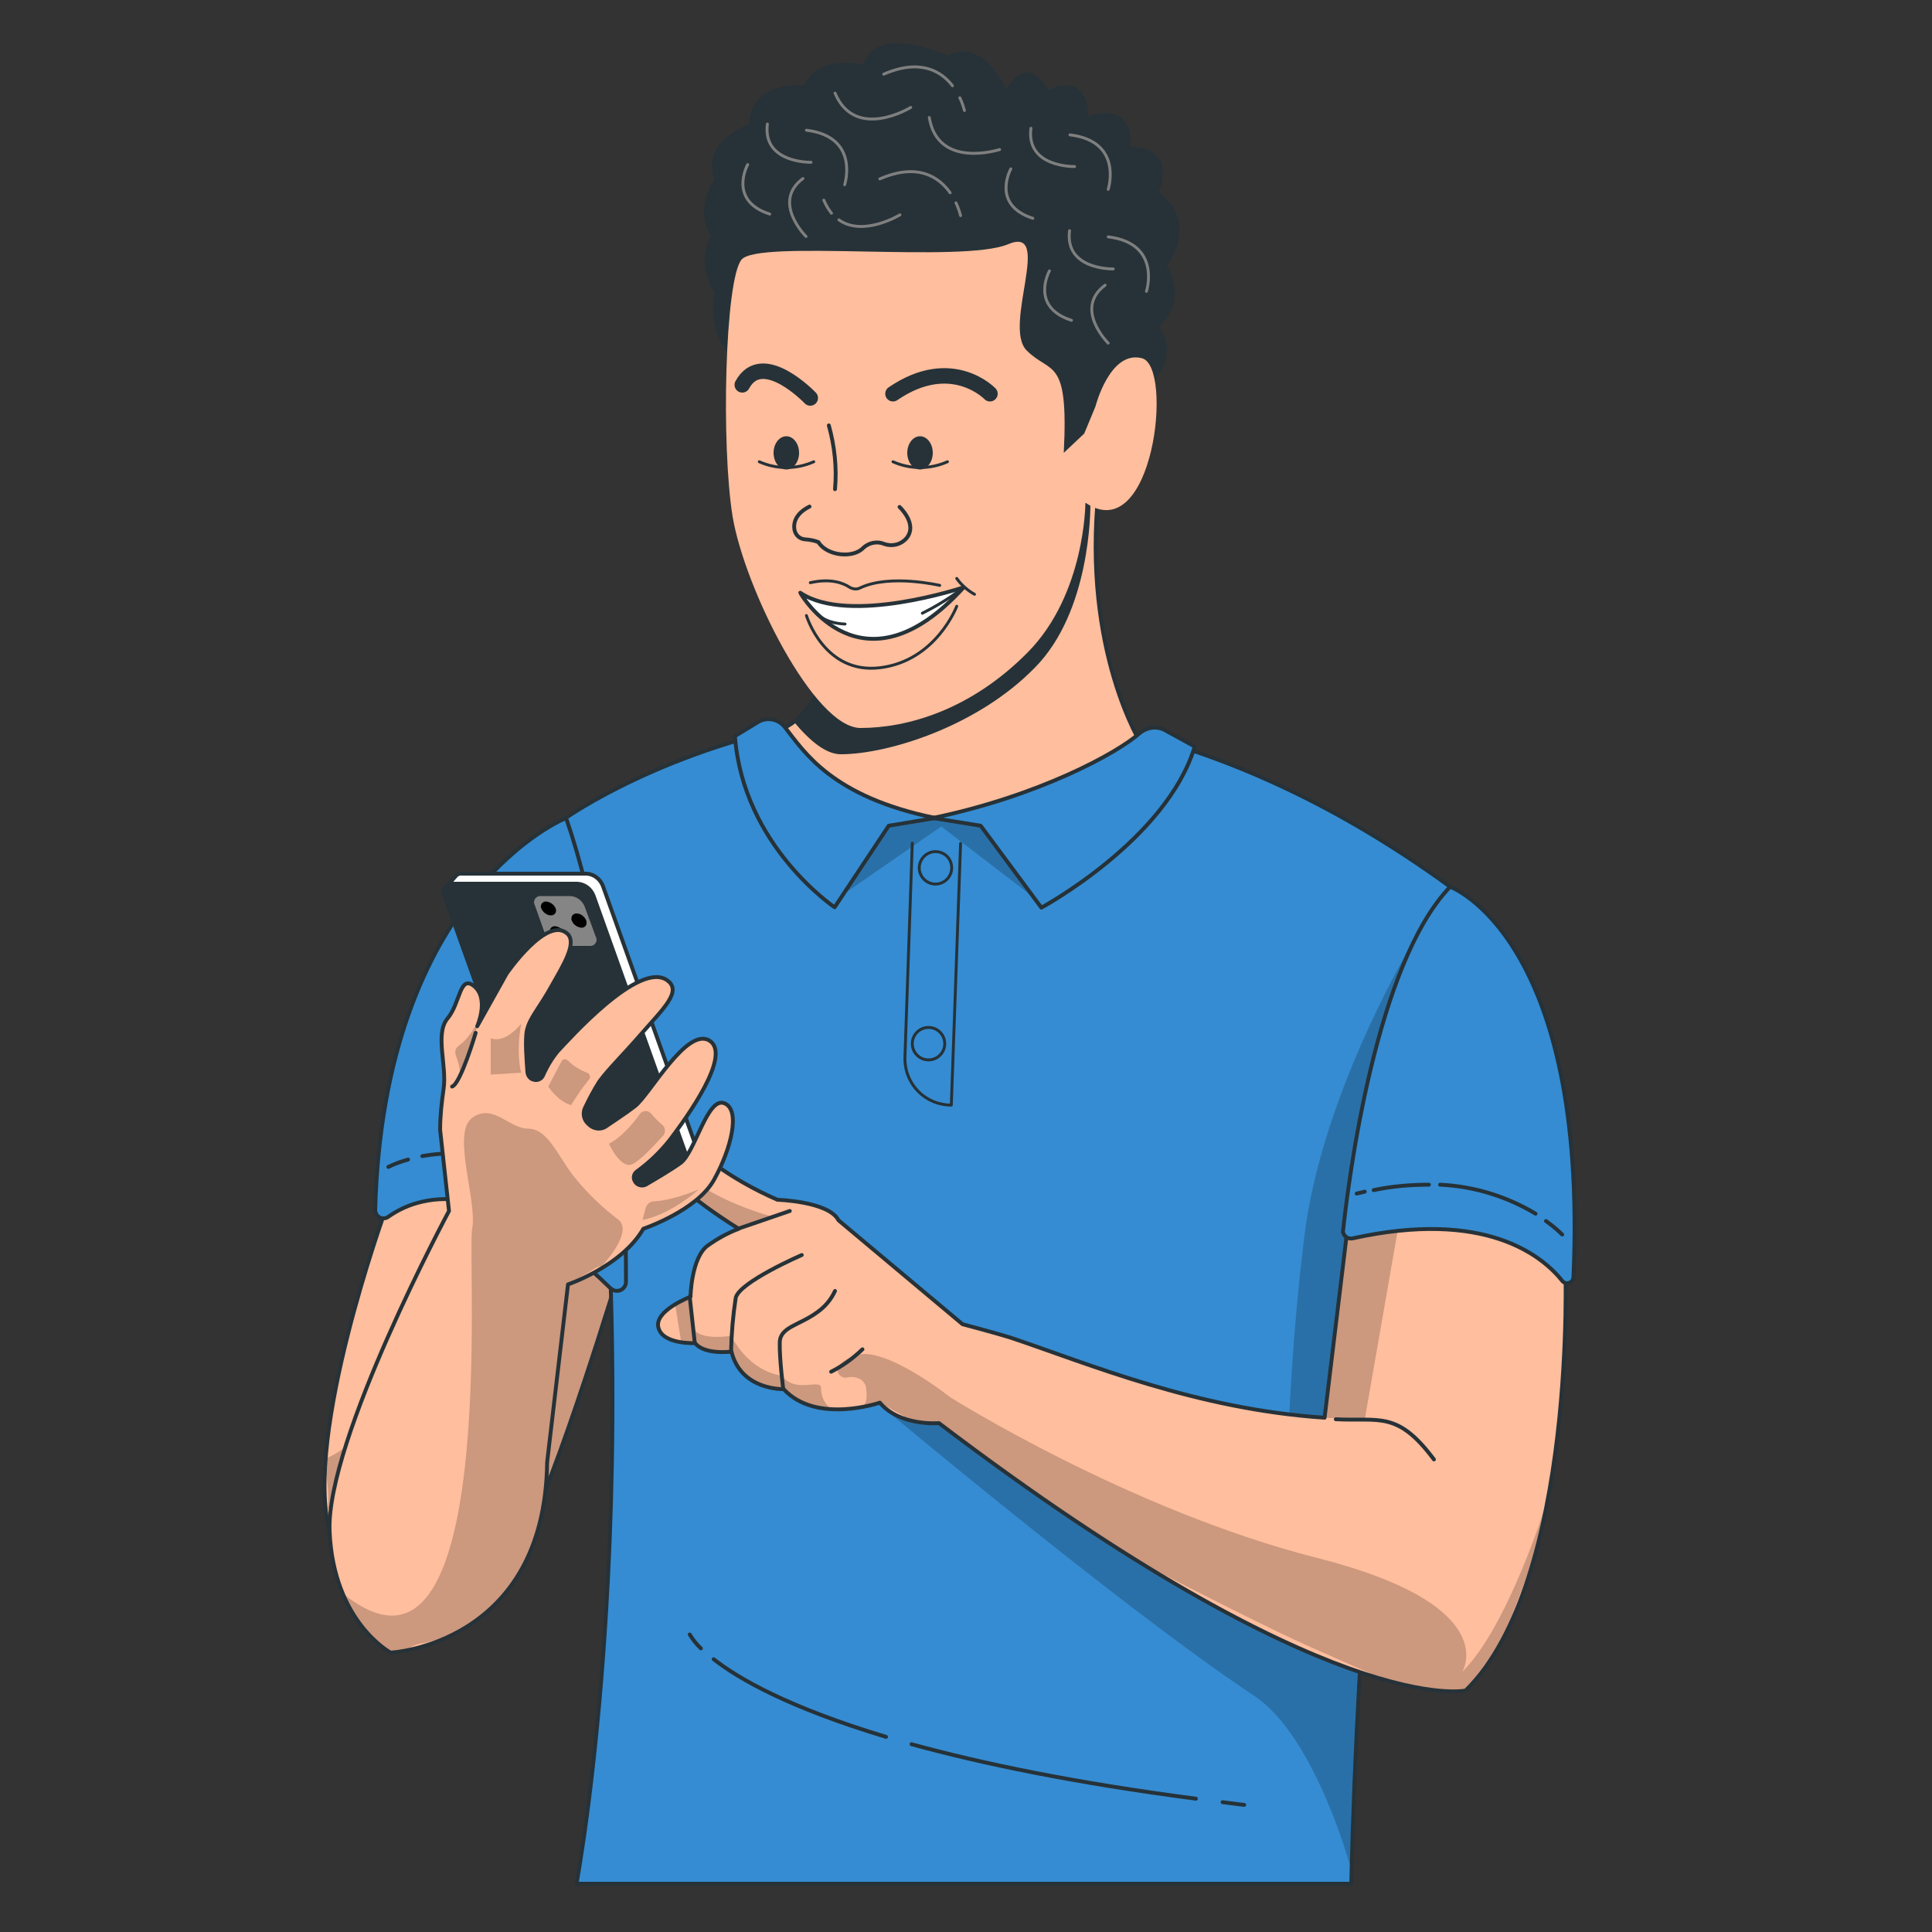 <?xml version="1.0" encoding="utf-8"?>
<!-- Generator: Adobe Illustrator 25.2.0, SVG Export Plug-In . SVG Version: 6.00 Build 0)  -->
<svg version="1.1" id="Layer_1" xmlns="http://www.w3.org/2000/svg" xmlns:xlink="http://www.w3.org/1999/xlink" x="0px" y="0px"
	 viewBox="0 0 500 500" style="enable-background:new 0 0 500 500;" xml:space="preserve">
<rect x="0" y="0" width="500" height="500" fill="#333333" stroke="none"/>
<style type="text/css">
	.st0{fill:#FFBE9D;}
	.st1{clip-path:url(#SVGID_2_);}
	.st2{opacity:0.2;enable-background:new    ;}
	.st3{fill:none;stroke:#263238;stroke-linecap:round;stroke-linejoin:round;}
	.st4{fill:#263238;stroke:#263238;stroke-linecap:round;stroke-linejoin:round;}
	.st5{fill:none;stroke:#7F7F7F;stroke-width:0.75;stroke-linecap:round;stroke-linejoin:round;}
	.st6{fill:#358CD2;}
	.st7{clip-path:url(#SVGID_4_);}
	.st8{clip-path:url(#SVGID_6_);}
	.st9{fill:#358CD2;stroke:#263238;stroke-linecap:round;stroke-linejoin:round;}
	.st10{clip-path:url(#SVGID_8_);}
	.st11{fill:#263238;}
	.st12{fill:none;stroke:#263238;stroke-width:4;stroke-linecap:round;stroke-linejoin:round;}
	.st13{fill:#FFFFFF;stroke:#263238;stroke-linecap:round;stroke-linejoin:round;}
	.st14{fill:none;stroke:#263238;stroke-width:0.75;stroke-linecap:round;stroke-linejoin:round;}
	.st15{fill:#858585;stroke:#263238;stroke-linecap:round;stroke-linejoin:round;}
	.st16{clip-path:url(#SVGID_10_);}
	.st17{fill:#358CD2;stroke:#263238;stroke-width:0.75;stroke-linecap:round;stroke-linejoin:round;}
	.st18{fill:#858585;stroke:#263238;stroke-width:0.75;stroke-linecap:round;stroke-linejoin:round;}
</style>
<g id="freepik--Character--inject-2">
	<path class="st0" d="M99.7,313.4c0,0-21.1,58.1-14.4,82.9c6.7,24.9,41.6,17.2,50.1,2c8.6-15.2,25.2-70.4,25.2-70.4l-17.2-33.1
		l-38.1,8.6l-3.6,5.2L99.7,313.4z"/>
	<g>
		<defs>
			<path id="SVGID_1_" d="M99.7,313.4c0,0-21.1,58.1-14.4,82.9c6.7,24.9,41.6,17.2,50.1,2c8.6-15.2,25.2-70.4,25.2-70.4l-17.2-33.1
				l-38.1,8.6l-3.6,5.2L99.7,313.4z"/>
		</defs>
		<clipPath id="SVGID_2_">
			<use xlink:href="#SVGID_1_"  style="overflow:visible;"/>
		</clipPath>
		<g class="st1">
			<path class="st2" d="M139.6,395.5c0-1.4,0.5-2.8,1.3-3.9c-0.9-1.2-1-2.8-0.4-4.2c2.4-8.4,7.3-18.3,10-26.6
				c2.8-8.7,8.1-18.5,8.4-27.7c0.3-14.6-14.3-21-27-23.7c-6.8,13.6-32,62.9-47.8,68.1c0.2,4.2,1.2,8.3,0.8,12.4c0,0.2,0,0.3,0,0.4
				c0.4,0.9,0.7,1.8,0.9,2.8c0.1,0.8,0.1,1.6,0,2.4L139.6,395.5z"/>
		</g>
	</g>
	<path class="st3" d="M99.7,313.4c0,0-21.1,58.1-14.4,82.9c6.7,24.9,41.6,17.2,50.1,2c8.6-15.2,25.2-70.4,25.2-70.4l-17.2-33.1
		l-38.1,8.6l-3.6,5.2L99.7,313.4z"/>
	<path class="st4" d="M297.2,99.5c0,0,8.1-7.3,2-15.1c0,0,8.1-5.7,2.2-15.7c0,0,8.9-11.2-2.2-18.7c0,0,5.7-11.7-7.3-11.5
		c0,0,2.2-12.3-10.8-7.7c0,0,0.9-12.4-10.1-6.8c0,0-4.9-11-10.6,0.4c0,0-5.6-14.6-15.2-9.5c0,0-18.7-8.6-21.4,2.4
		c0,0-12.1-3.1-15.3,5.3c0,0-13.6-1.8-14.2,9.9c0,0-12.8,4.4-8.8,13.9c0,0-5.7,7.5-0.8,15c0,0-4.7,5.1,0.8,14.3
		c0,0-2.4,9.5,4.2,16.3l80.5,13.2l3.7,18.3l15.6-6.2L297.2,99.5z"/>
	<path class="st5" d="M246.5,22.2c-2.9-3.8-8.4-7.1-17.8-3"/>
	<path class="st5" d="M249.6,28.6c-0.3-1.1-0.7-2.3-1.2-3.3"/>
	<path class="st5" d="M235.7,27.8c0,0-14.3,8.8-19.6-3.7"/>
	<path class="st5" d="M258.7,38.7c0,0-16,5.2-18.2-8.3"/>
	<path class="st5" d="M245.9,49.9c-2.8-4-8.3-7.9-18.2-3.6"/>
	<path class="st5" d="M248.6,55.8c-0.3-1.1-0.7-2.3-1.2-3.3"/>
	<path class="st5" d="M215.2,55.2c-0.8-1-1.5-2.2-2-3.4"/>
	<path class="st5" d="M232.9,55.6c0,0-9.5,5.8-15.8,1.3"/>
	<path class="st5" d="M296.7,75.4c0,0,4-12.4-9.9-14.1"/>
	<path class="st5" d="M271.6,70.1c0,0-5.2,9.3,5.7,12.8"/>
	<path class="st5" d="M288.1,69.6c0,0-12.6,0.3-11.3-9.9"/>
	<path class="st5" d="M286.8,88.8c0,0-9-8.9-0.8-15"/>
	<path class="st5" d="M218.6,47.8c0,0,4-12.4-9.9-14.1"/>
	<path class="st5" d="M193.5,42.6c0,0-5.2,9.3,5.7,12.8"/>
	<path class="st5" d="M209.9,42c0,0-12.6,0.3-11.3-9.9"/>
	<path class="st5" d="M208.6,61.2c0,0-9-8.9-0.8-15"/>
	<path class="st5" d="M286.8,49c0,0,4-12.4-9.9-14.1"/>
	<path class="st5" d="M261.6,43.7c0,0-5.2,9.3,5.7,12.8"/>
	<path class="st5" d="M278.1,43.1c0,0-12.6,0.3-11.3-9.9"/>
	<path class="st6" d="M375.3,229.5c0,0-22.3,117-25.6,258H149.2c0,0,22.7-119.7-2.8-275.8C146.5,211.7,249.8,138.1,375.3,229.5z"/>
	<g>
		<defs>
			<path id="SVGID_3_" d="M375.3,229.5c0,0-22.3,117-25.6,258H149.2c0,0,22.7-119.7-2.8-275.8C146.5,211.7,249.8,138.1,375.3,229.5z
				"/>
		</defs>
		<clipPath id="SVGID_4_">
			<use xlink:href="#SVGID_3_"  style="overflow:visible;"/>
		</clipPath>
		<g class="st7">
			<path class="st2" d="M367.4,240.8c0,0-25.6,41.2-30,80.4c-2.6,21.6-4,43.4-4.4,65.2l-113.8-29.9c0,0,68.8,58.1,105.4,82.4
				c16,10.6,25.2,45.3,25.2,45.3l2.4-50.1l-3-106.4l26.2-73.6L367.4,240.8z"/>
			<polygon class="st2" points="267.6,232.3 243.6,213.9 218.3,231.4 210.6,206 234.8,196.5 266.4,200.2 277,214.4 			"/>
		</g>
	</g>
	<path class="st3" d="M375.3,229.5c0,0-22.3,117-25.6,258H149.2c0,0,22.7-119.7-2.8-275.8C146.5,211.7,249.8,138.1,375.3,229.5z"/>
	<path class="st0" d="M405.1,327.2c0,0,3.1,81.9-25.8,110.3c0,0-34.7,7.9-136.3-69.2c0,0-10.1,0.9-15.3-5.3c0,0-16.4,5.7-24.9-3.5
		c0,0-11,0.4-13.5-9.7c0,0-7,0.9-9.4-2.2c0,0-8.4,0.4-9.5-4c-1.2-4.4,8.3-8,8.3-8s0.2-10.1,4.4-13.2c2.5-1.8,5.2-3.3,8.1-4.4
		c0,0-27.7-16.7-24.4-26s8,7,34.4,18.5c0,0,13.3,0.4,15.8,5.3l32.1,26.9c0,0,9.4,2.5,12.5,3.5c20,6.7,47.9,18.5,81.2,20.7l6.4-52.9
		C349.1,314,389.4,304.3,405.1,327.2z"/>
	<g>
		<defs>
			<path id="SVGID_5_" d="M405.1,327.2c0,0,3.1,81.9-25.8,110.3c0,0-34.7,7.9-136.3-69.2c0,0-10.1,0.9-15.3-5.3
				c0,0-16.4,5.7-24.9-3.5c0,0-11,0.4-13.5-9.7c0,0-7,0.9-9.4-2.2c0,0-8.4,0.4-9.5-4c-1.2-4.4,8.3-8,8.3-8s0.2-10.1,4.4-13.2
				c2.5-1.8,5.2-3.3,8.1-4.4c0,0-27.7-16.7-24.4-26s8,7,34.4,18.5c0,0,13.3,0.4,15.8,5.3l32.1,26.9c0,0,9.4,2.5,12.5,3.5
				c20,6.7,47.9,18.5,81.2,20.7l6.4-52.9C349.1,314,389.4,304.3,405.1,327.2z"/>
		</defs>
		<clipPath id="SVGID_6_">
			<use xlink:href="#SVGID_5_"  style="overflow:visible;"/>
		</clipPath>
		<g class="st8">
			<polygon class="st2" points="362.6,313.4 353.2,367.3 342.6,366.9 343.5,359.4 348.3,320 352.1,302.8 360.3,304.5 			"/>
			<path class="st2" d="M400.5,388.1c0,0-10,32.7-22.1,44.6c0,0,11-17.2-37.5-29.5c-48.5-12.3-95-41.6-95-41.6s-16.7-13.3-24.3-10.9
				c-7.5,2.5-4.5,6.3-2.4,5.8c2-0.5,4.8,0.3,5,3c0.2,2.8,0.3,4.7-3,5c2.1-0.6,4.3-1.1,6.4-1.4c1.4,0.5,6.8,3.8,8.4,4.4
				c2.3,0.9,4.5-0.1,7.1,0.9c4.7,1.9,10,8.5,15.1,11.1c2.9,1.5,33.6,23.2,36.8,24.8c34.2,17.8,45.4,22.5,45.4,22.5l18.1,8l14.2,2.8
				h6.6l9.4-12.8l8.7-22.7l1.7-9.4L400.5,388.1z"/>
			<path class="st2" d="M215.2,364.7c-1.7-1.2-2.7-3.2-2.7-5.2c0.3-3.2-6.4,1.5-10.2-3.5c0,0-7.9-0.5-13.1-10.3c0,0-8.6,1.5-9.9-2.3
				c0,0-0.6-11.7-1.6-11.3s-3.5,2.2-3.5,2.2l2.5,15.5l14.2,11.6l16.5,6.6h7.7L215.2,364.7z"/>
			<path class="st2" d="M187.7,318c0,0,3.5,0.4,12.3-3.1c0,0-12.9-3.3-21.2-9.9s-10.3-14-12.4-10.9c-2.1,3.1,6.6,12.9,6.6,12.9
				L187.7,318z"/>
		</g>
	</g>
	<path class="st3" d="M405.1,327.2c0,0,3.1,81.9-25.8,110.3c0,0-34.7,7.9-136.3-69.2c0,0-10.1,0.9-15.3-5.3c0,0-16.4,5.7-24.9-3.5
		c0,0-11,0.4-13.5-9.7c0,0-7,0.9-9.4-2.2c0,0-8.4,0.4-9.5-4c-1.2-4.4,8.3-8,8.3-8s0.2-10.1,4.4-13.2c2.5-1.8,5.2-3.3,8.1-4.4
		c0,0-27.7-16.7-24.4-26s8,7,34.4,18.5c0,0,13.3,0.4,15.8,5.3l32.1,26.9c0,0,9.4,2.5,12.5,3.5c20,6.7,47.9,18.5,81.2,20.7l6.4-52.9
		C349.1,314,389.4,304.3,405.1,327.2z"/>
	<path class="st3" d="M345.7,367.3c11.3,0.6,15.9-2.3,25.4,10.4"/>
	<path class="st3" d="M207.5,324.8c0,0-16.2,7-17.1,11.1c-0.7,4.6-1.1,9.2-1.2,13.8"/>
	<path class="st3" d="M216.1,334.1c-1,2.2-2.6,4.1-4.6,5.5c-4.6,3.4-9.7,3.8-9.7,7.9c-0.1,4.1,0.9,12,0.9,12"/>
	<line class="st3" x1="178.5" y1="335.6" x2="179.8" y2="347.5"/>
	<line class="st3" x1="191" y1="318" x2="204.4" y2="313.4"/>
	<path class="st3" d="M223.2,349.2c-2.4,2.3-5.1,4.3-8.1,5.8"/>
	<path class="st9" d="M146.5,211.7c0,0-47.1,18.7-49.4,101.4c0,1.2,0.9,2.2,2.1,2.2c0.5,0,0.9-0.1,1.3-0.4
		c7.3-5.2,26-12.2,57.5,18.5c0.9,0.9,2.4,0.9,3.3,0c0.4-0.4,0.7-1,0.7-1.6v-0.1c0-8.8-0.1-27-1.9-48.3
		C158,260.4,154.2,234,146.5,211.7z"/>
	<path class="st3" d="M109.3,299.2c11-2,30.8-1.2,50.8,21.9"/>
	<path class="st3" d="M100.5,302c1.6-0.8,3.3-1.4,5.1-1.9"/>
	<path class="st0" d="M295.5,192.8c0,0-15.5-24.2-11.2-65.8l-63.6,4.2c0,0-0.6,55.1-20.9,58.1l16.6,21.2l14.6,1.1l25.3,0.1
		l36.9-11.9L295.5,192.8z"/>
	<g>
		<defs>
			<path id="SVGID_7_" d="M295.5,192.8c0,0-15.5-24.2-11.2-65.8l-63.6,4.2c0,0-0.6,55.1-20.9,58.1l16.6,21.2l14.6,1.1l25.3,0.1
				l36.9-11.9L295.5,192.8z"/>
		</defs>
		<clipPath id="SVGID_8_">
			<use xlink:href="#SVGID_7_"  style="overflow:visible;"/>
		</clipPath>
		<g class="st10">
			<path class="st4" d="M278.4,135.1c-4.9,1.8-10,3.2-15.1,4.3c-0.6,2.1-2.4,3.7-4.6,4.2c-7.1,1.6-14.3,2-21.4,3.3
				c-7.1,1.3-13.9,2.9-21,3.2c-7.6,0.3-15-1.4-22.3-3.2l-0.5-0.1c3.2,3.6,6.4,7.3,8.1,12c1.2,3.2,1.3,7,2.8,10
				c0.7,1.6,2.1,2.7,2.9,4.2l0,0c2.9,1,4.5,4.1,3.5,7c-0.1,0.2-0.2,0.5-0.3,0.7l-0.4,1c-0.7,2.1-2.3,3.8-4.4,4.6
				c4.2,5.1,8.3,8.4,11.9,8.4c12,0,35.1-7.1,49.9-22.3c14.2-14.4,14.2-40.2,14.2-42.2C280.4,130.5,279.8,134.6,278.4,135.1z"/>
		</g>
	</g>
	<path class="st3" d="M295.5,192.8c0,0-15.5-24.2-11.2-65.8l-63.6,4.2c0,0-0.6,55.1-20.9,58.1l16.6,21.2l14.6,1.1l25.3,0.1
		l36.9-11.9L295.5,192.8z"/>
	<path class="st0" d="M283.5,105.2c0,0,3.7-14.6,12-12.5c8.3,2,3,49.3-14.6,37.4c0,0,0,23.6-14.9,38.7s-31.4,19.6-43.3,19.6
		c-12,0-30-36.2-33.1-54.7c-3-18.5-2-61.2,2.3-66.5c4.3-5.3,57.2,1,69-4c11.8-5-1.5,21.2,4.8,27.5c6.3,6.3,10.9,1.4,9.6,26.5l5.3-5
		L283.5,105.2z"/>
	<path class="st11" d="M234.8,117.2c0,2.4,1.5,4.3,3.3,4.3s3.3-1.9,3.3-4.3s-1.5-4.3-3.3-4.3S234.8,114.8,234.8,117.2z"/>
	<path class="st11" d="M200.2,117.2c0,2.4,1.5,4.3,3.3,4.3s3.3-1.9,3.3-4.3s-1.5-4.3-3.3-4.3S200.2,114.8,200.2,117.2z"/>
	<path class="st12" d="M256.2,101.9c0,0-9.9-10.4-25.1,0"/>
	<path class="st12" d="M209.7,103c0,0-12.4-13-17.6-3.4"/>
	<path class="st13" d="M249.4,152c0,0-29.7,9.9-42.3,1.4C207.1,153.5,223,181.1,249.4,152z"/>
	<path class="st3" d="M232.8,131.2c0,0,4.8,4.4,1.8,8.1c-1.4,1.6-3.6,2.2-5.7,1.5c-1.8-0.8-3.9-0.4-5.4,0.9
		c-2.6,2.9-9.5,2.2-11.7-1.4c-1-0.4-2.1-0.6-3.2-0.7c-1.5,0-2.7-1-3-2.5c-0.3-1.8,0.3-4.2,3.9-6"/>
	<path class="st3" d="M214.5,110.1c1.5,5.4,2.1,11,1.6,16.5"/>
	<path class="st14" d="M243.2,151.5c0,0-12.8-3-20.5,0.6c-0.9,0.5-1.9,0.4-2.8-0.1c-1.6-1.1-4.9-2.4-10.2-1.2"/>
	<path class="st9" d="M295,189.7c-5.8,5.2-26.2,16.3-53.6,22l12.4,2l15.7,21.2c0,0,32.4-17.5,39.7-41.7l-7.3-4
		C299.7,187.8,297,188.1,295,189.7z"/>
	<path class="st9" d="M203.2,188.3c4.9,6.2,12,17.9,38.9,23.4l-12.1,2L216,234.8c0,0-23.7-15.9-25.8-44.3l6.1-3.7
		C198.6,185.5,201.6,186.1,203.2,188.3z"/>
	<path class="st14" d="M245.2,119.5c-4.5,2-9.6,2-14.1,0"/>
	<path class="st14" d="M210.6,119.5c-4.5,2-9.6,2-14.1,0"/>
	<path class="st9" d="M375.3,229.5c0,0,35.8,13,31.9,101.1c-0.1,0.9-0.8,1.5-1.7,1.5c-0.4,0-0.8-0.2-1.1-0.5
		c-5.3-6.7-20.1-18.7-54.4-11.1c-1.1,0.2-2.1-0.5-2.4-1.5c0-0.2-0.1-0.4,0-0.6C349,305.2,356.1,249.4,375.3,229.5z"/>
	<path class="st3" d="M353.2,308.4l-2.1,0.5"/>
	<path class="st3" d="M369.8,306.6c-4.8,0-9.6,0.4-14.3,1.4"/>
	<path class="st3" d="M397.4,314.1c-7.5-4.5-16-7.1-24.7-7.5"/>
	<path class="st3" d="M404.3,319.5c-1.3-1.3-2.8-2.5-4.2-3.5"/>
	<path class="st13" d="M178.7,305c-0.4,0.6-1.1,0.9-1.8,0.8h-32.2c-1.9-0.1-3.5-1.4-4.2-3.1l-25.3-70.8c-0.3-0.7-0.3-1.5,0.1-2.2
		l2.5-2.8c0.4-0.6,1.1-0.9,1.8-0.8h32.2c1.9,0.1,3.5,1.4,4.2,3.1l25.3,70.8c0.3,0.7,0.3,1.5-0.1,2.2L178.7,305z"/>
	<path class="st4" d="M144.7,305.8h32.2c1.2,0.1,2.2-0.8,2.3-2c0-0.4-0.1-0.8-0.3-1.2l-25.3-70.8c-0.7-1.8-2.3-3-4.2-3.1h-32.3
		c-1.2-0.1-2.2,0.8-2.3,2c0,0.4,0.1,0.8,0.2,1.1l25.3,70.8C141.1,304.4,142.8,305.7,144.7,305.8z"/>
	<path class="st15" d="M145,245.3h7.6c1.2,0.1,2.2-0.8,2.3-2c0-0.4-0.1-0.8-0.3-1.2l-2.8-7.6c-0.7-1.8-2.3-3-4.2-3.1h-7.6
		c-1.2-0.1-2.2,0.8-2.3,2c0,0.4,0.1,0.8,0.3,1.2l2.7,7.6C141.5,243.9,143.1,245.1,145,245.3z"/>
	<path d="M140.1,235.1c0.4,1,1.4,1.8,2.5,1.8c0.7,0,1.3-0.5,1.3-1.2c0-0.2,0-0.4-0.1-0.6c-0.4-1-1.4-1.7-2.5-1.8
		c-0.7,0-1.3,0.5-1.3,1.2C139.9,234.7,140,234.9,140.1,235.1z"/>
	<path d="M148,238.3c0.4,1,1.4,1.7,2.5,1.8c0.7,0,1.3-0.5,1.3-1.2c0-0.2,0-0.5-0.1-0.7c-0.4-1-1.4-1.8-2.5-1.8
		c-0.7,0-1.3,0.5-1.3,1.2C147.8,237.9,147.9,238.1,148,238.3z"/>
	<path d="M142.4,241.5c0.4,1,1.4,1.8,2.5,1.8c0.7,0,1.3-0.5,1.3-1.2c0-0.2,0-0.4-0.1-0.6c-0.4-1-1.4-1.7-2.5-1.8
		c-0.7,0-1.3,0.5-1.3,1.2C142.2,241.1,142.3,241.3,142.4,241.5z"/>
	<path class="st0" d="M116.2,313.4c0,0-31.9,59.4-30.9,82.9c1,23.5,15.8,31.4,15.8,31.4s39.9-2,40.5-49.3l5.4-46
		c0,0,13.9-4.7,19.5-14.4c0,0,13.9-4.7,18.3-12.7c4.4-7.9,7-18.2,2.6-19.8c-4.4-1.6-7.5,12.8-11.3,15.5c-2.5,1.8-6.6,4.2-9,5.6
		c-1,0.5-2.3,0.1-2.8-0.9c0,0,0-0.1-0.1-0.2l0,0c-0.4-0.8-0.1-1.8,0.6-2.3c3.3-2.4,6.2-5.2,8.7-8.4c4.2-5.6,16-21.8,10.1-25.5
		c-5.9-3.6-15.5,14.1-19.3,17c-2.3,1.8-5.6,3.9-7.6,5.3c-1.3,0.8-3,0.6-4.2-0.5l-0.2-0.2c-1.2-1-1.6-2.7-0.9-4.2
		c1.1-2.3,2.3-4.6,3.7-6.8c2.5-3.4,5.9-6.6,11.1-12.6c5.4-6.2,10.3-10.7,6.6-13.5c-7.2-5.6-25.9,15.6-28.4,18.2
		c-1.6,1.9-2.9,4.1-3.9,6.4c-0.5,1-1.7,1.4-2.7,0.9c0,0,0,0-0.1,0l0,0c-0.7-0.4-1.1-1-1.2-1.8c-0.2-2.6-0.7-8.7-0.1-11
		c0.8-3.3,3.2-5.6,6.5-11.6c3-5.3,6.4-10.8,4-13.2c-5.3-5-15.8,10.3-15.8,10.3l-7.6,13.6c0,0,3.1-7-0.7-10.3c-3.9-3.3-3.6,4.3-7,8.3
		c-3.3,4-0.1,12.2-1,18.2c-0.5,3.5-0.9,7-0.9,10.6L116.2,313.4z"/>
	<g>
		<defs>
			<path id="SVGID_9_" d="M116.2,313.4c0,0-31.9,59.4-30.9,82.9c1,23.5,15.8,31.4,15.8,31.4s39.9-2,40.5-49.3l5.4-46
				c0,0,13.9-4.7,19.5-14.4c0,0,13.9-4.7,18.3-12.7c4.4-7.9,7-18.2,2.6-19.8c-4.4-1.6-7.5,12.8-11.3,15.5c-2.5,1.8-6.6,4.2-9,5.6
				c-1,0.5-2.3,0.1-2.8-0.9c0,0,0-0.1-0.1-0.2l0,0c-0.4-0.8-0.1-1.8,0.6-2.3c3.3-2.4,6.2-5.2,8.7-8.4c4.2-5.6,16-21.8,10.1-25.5
				c-5.9-3.6-15.5,14.1-19.3,17c-2.3,1.8-5.6,3.9-7.6,5.3c-1.3,0.8-3,0.6-4.2-0.5l-0.2-0.2c-1.2-1-1.6-2.7-0.9-4.2
				c1.1-2.3,2.3-4.6,3.7-6.8c2.5-3.4,5.9-6.6,11.1-12.6c5.4-6.2,10.3-10.7,6.6-13.5c-7.2-5.6-25.9,15.6-28.4,18.2
				c-1.6,1.9-2.9,4.1-3.9,6.4c-0.5,1-1.7,1.4-2.7,0.9c0,0,0,0-0.1,0l0,0c-0.7-0.4-1.1-1-1.2-1.8c-0.2-2.6-0.7-8.7-0.1-11
				c0.8-3.3,3.2-5.6,6.5-11.6c3-5.3,6.4-10.8,4-13.2c-5.3-5-15.8,10.3-15.8,10.3l-7.6,13.6c0,0,3.1-7-0.7-10.3
				c-3.9-3.3-3.6,4.3-7,8.3c-3.3,4-0.1,12.2-1,18.2c-0.5,3.5-0.9,7-0.9,10.6L116.2,313.4z"/>
		</defs>
		<clipPath id="SVGID_10_">
			<use xlink:href="#SVGID_9_"  style="overflow:visible;"/>
		</clipPath>
		<g class="st16">
			<path class="st2" d="M160.1,315.7c-4.4-3.3-8.4-7.2-11.8-11.5c-4-5.2-6.6-12.1-11.6-12.1s-9.1-6.7-14.5-2.8s1.4,21.6,0,28.7
				c-1.4,7.2,7.3,126.9-33.2,94.6c0.7,2.4,1.6,4.8,2.8,7c0,0.1,0.1,0.2,0.2,0.2c0.3,0.4,0.6,0.8,0.9,1.2l0,0l0.2,0.4
				c2.2,2.8,5.1,5.1,8.4,6.4c0.6,0,1.2-0.1,1.8-0.1l0.6-0.3l1.6-0.6c1.1-0.8,2.3-1.3,3.6-1.5l1.2-0.2c1.7-0.5,3.5-1,5.3-1.3
				c0.5-0.2,0.9-0.3,1.4-0.5c5.9-3.5,11.3-7.9,15.9-13.1c1-3,2.4-5.9,4.1-8.6c1.4-2.4,2.8-4.5,2.7-7.3c-0.1-1.6,0.4-3.2,1.4-4.5
				c0.6-8.2,0.8-16.1,2.1-24.2c1.5-8.9,3.1-17.7,3.1-26.7c0-0.4,0-0.8,0.1-1.1c-0.1-0.9-0.1-1.9,0.2-2.8c0.5-1.7,1.7-3.2,3.2-4.2
				c1.3-0.9,2.7-1.5,3.9-2.4c0.6-0.4,1.4-0.7,2.1-0.8C158,325.2,163.4,318.5,160.1,315.7z"/>
			<path class="st2" d="M171.4,291.1c-1-0.8-2-1.8-2.8-2.8c-0.6-0.8-1.8-1-2.6-0.4c-0.1,0.1-0.3,0.2-0.4,0.4c-1.7,2.4-4.7,6-8,7.7
				c0,0,3,6.6,6,5.3c2.1-0.9,6-5.2,8.1-7.5C172.3,293,172.2,291.8,171.4,291.1C171.4,291.2,171.4,291.1,171.4,291.1z"/>
			<path class="st2" d="M152.1,277.7c-1.9-0.7-3.7-1.8-5.1-3.2c-0.4-0.4-1-0.5-1.5-0.1c-0.1,0.1-0.2,0.2-0.2,0.3l-3.4,6.5
				c0,0,2.4,3.8,5.9,4.8c1.4-2.3,2.9-4.5,4.6-6.6c0.4-0.4,0.4-1.1-0.1-1.5C152.3,277.8,152.2,277.7,152.1,277.7z"/>
			<path class="st2" d="M134.9,264.9c0,0-4,5.3-7.9,3.8v9.4l7.9-0.5C134.9,277.7,133.4,272.9,134.9,264.9z"/>
			<path class="st2" d="M180.9,307.8c0,0-6.7,2.9-11.6,3.1c-1,0-1.9,0.7-2.2,1.7l-0.8,3.1C166.3,315.7,172.6,314.9,180.9,307.8z"/>
			<path class="st2" d="M124.2,263.4c0,0-2.4,5.1-5.2,7c-2.8,2,0.3,3.4,0,8C119,278.4,123.3,266.9,124.2,263.4z"/>
		</g>
	</g>
	<path class="st3" d="M116.2,313.4c0,0-31.9,59.4-30.9,82.9c1,23.5,15.8,31.4,15.8,31.4s39.9-2,40.5-49.3l5.4-46
		c0,0,13.9-4.7,19.5-14.4c0,0,13.9-4.7,18.3-12.7c4.4-7.9,7-18.2,2.6-19.8c-4.4-1.6-7.5,12.8-11.3,15.5c-2.5,1.8-6.6,4.2-9,5.6
		c-1,0.5-2.3,0.1-2.8-0.9c0,0,0-0.1-0.1-0.2l0,0c-0.4-0.8-0.1-1.8,0.6-2.3c3.3-2.4,6.2-5.2,8.7-8.4c4.2-5.6,16-21.8,10.1-25.5
		c-5.9-3.6-15.5,14.1-19.3,17c-2.3,1.8-5.6,3.9-7.6,5.3c-1.3,0.8-3,0.6-4.2-0.5l-0.2-0.2c-1.2-1-1.6-2.7-0.9-4.2
		c1.1-2.3,2.3-4.6,3.7-6.8c2.5-3.4,5.9-6.6,11.1-12.6c5.4-6.2,10.3-10.7,6.6-13.5c-7.2-5.6-25.9,15.6-28.4,18.2
		c-1.6,1.9-2.9,4.1-3.9,6.4c-0.5,1-1.7,1.4-2.7,0.9c0,0,0,0-0.1,0l0,0c-0.7-0.4-1.1-1-1.2-1.8c-0.2-2.6-0.7-8.7-0.1-11
		c0.8-3.3,3.2-5.6,6.5-11.6c3-5.3,6.4-10.8,4-13.2c-5.3-5-15.8,10.3-15.8,10.3l-7.6,13.6c0,0,3.1-7-0.7-10.3c-3.9-3.3-3.6,4.3-7,8.3
		c-3.3,4-0.1,12.2-1,18.2c-0.5,3.5-0.9,7-0.9,10.6L116.2,313.4z"/>
	<path class="st3" d="M123.1,267.3c0,0-3.9,13.2-6.1,13.9"/>
	<path class="st3" d="M316.4,466.4c1.8,0.2,3.6,0.5,5.6,0.7"/>
	<path class="st3" d="M235.9,451.4c18.2,5,42.2,10,73.6,14.1"/>
	<path class="st3" d="M184.7,429.4c6.5,5.1,19.4,12.5,44.6,20.1"/>
	<path class="st3" d="M178.5,423c0.8,1.3,1.7,2.5,2.9,3.6"/>
	<path class="st14" d="M248.6,218.3l-2.4,67.7l0,0c-6.6,0-11.9-5.2-12-11.8c0-0.2,0-0.4,0-0.6l1.9-55.4"/>
	<path class="st17" d="M246.3,224.6c0,2.3-1.9,4.2-4.2,4.2s-4.2-1.9-4.2-4.2s1.9-4.2,4.2-4.2S246.3,222.2,246.3,224.6z"/>
	<circle class="st17" cx="240.3" cy="270.1" r="4.2"/>
	<path class="st18" d="M247.6,149.7c1.2,1.7,2.8,3.1,4.6,4.1"/>
	<path class="st14" d="M211.5,158.9c0,0,2,2.4,7.2,2.6"/>
	<path class="st18" d="M249.4,152c-3.3,2.6-6.9,4.8-10.7,6.7"/>
	<path class="st14" d="M208.7,159.3c0,0,4.6,15.3,19.1,13.5s19.8-15.9,19.8-15.9"/>
</g>
</svg>
